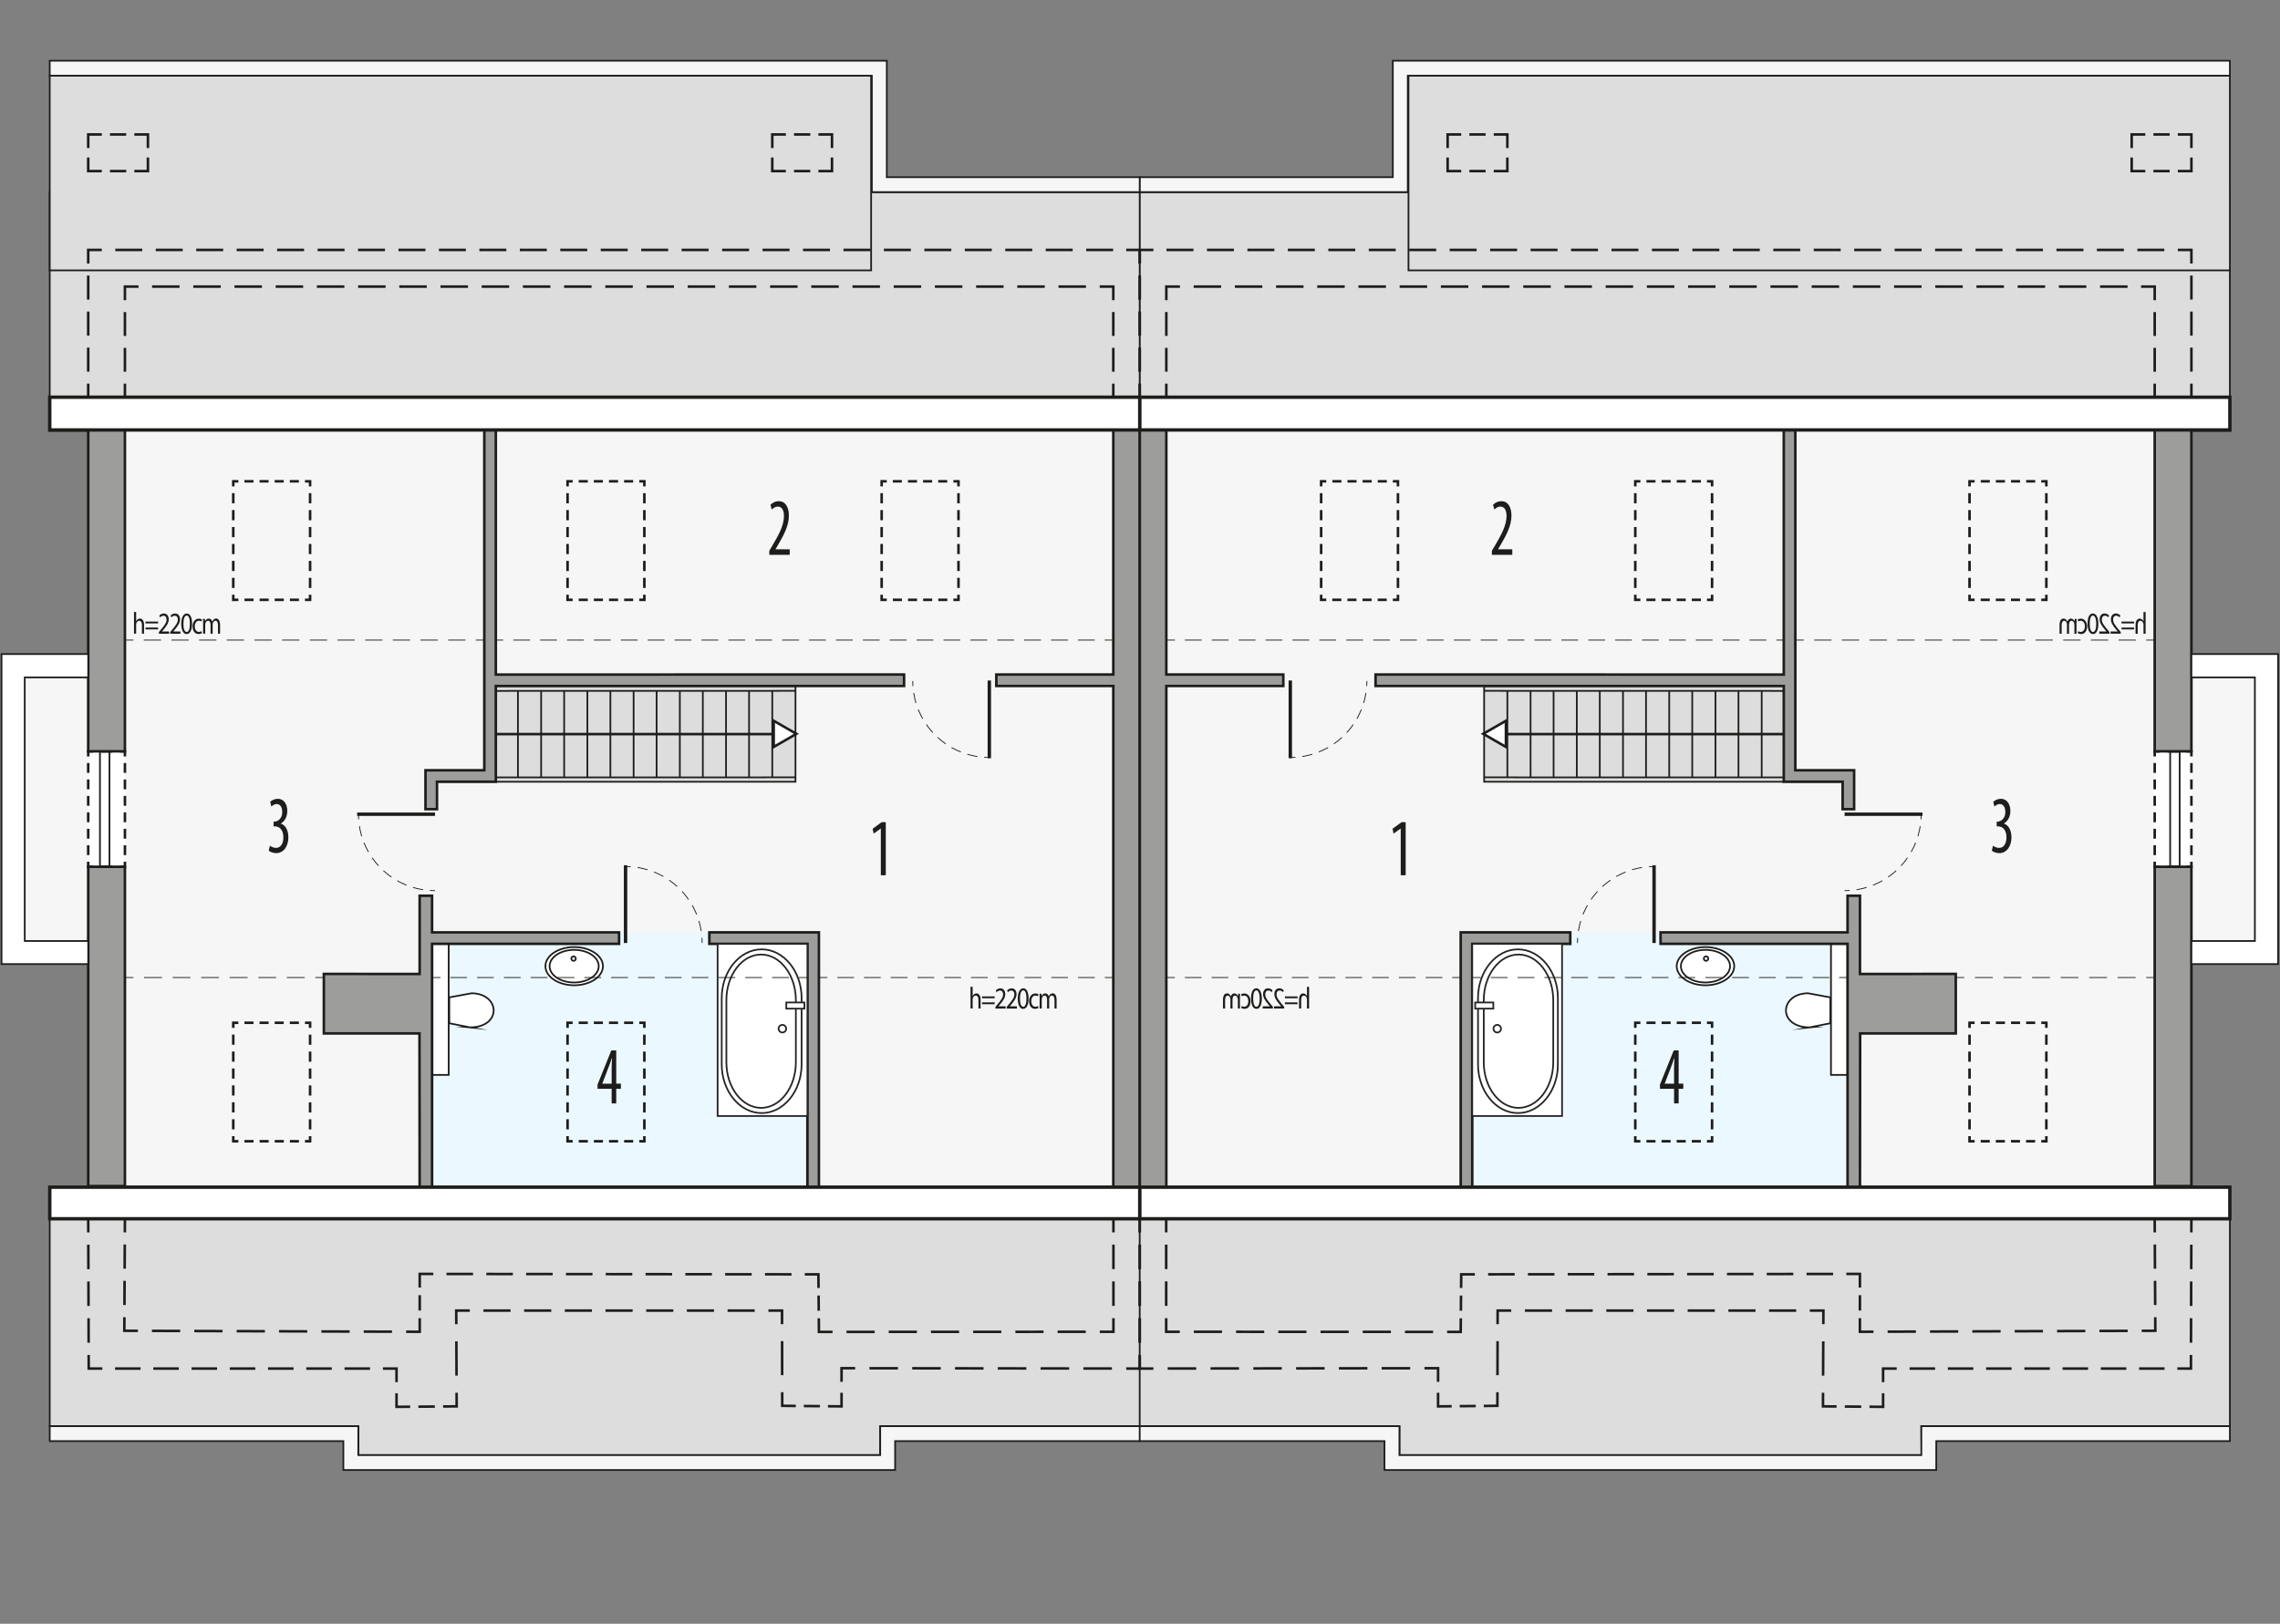 <?xml version="1.0" encoding="UTF-8"?><svg id="b" xmlns="http://www.w3.org/2000/svg" viewBox="0 0 670.71 477.74"><rect x="0" y="0" width="670.71" height="477.74" fill="#808080" stroke="none"/><polygon points="335.33 349.37 14.63 349.37 14.63 419.61 105.41 419.61 105.33 428.12 258.93 428.12 258.93 419.61 335.33 419.61 335.33 349.37" style="fill:#ddd; stroke:#1d1d1b; stroke-miterlimit:10; stroke-width:.5px;"/><rect x="14.63" y="56.52" width="320.67" height="70.23" style="fill:#ddd; stroke:#1d1d1b; stroke-miterlimit:10; stroke-width:.5px;"/><polygon points="7.28 199.3 25.95 199.3 25.95 126.47 335.3 126.47 335.3 349.61 25.95 349.61 25.95 276.86 7.28 276.86 7.28 199.3" style="fill:#f6f6f6; stroke-width:0px;"/><rect x="25.95" y="221.06" width="10.8" height="33.97" style="fill:#fff; stroke-width:0px;"/><polyline points="25.95 253.53 25.95 255.03 27.45 255.03" style="fill:none; stroke:#1d1d1b; stroke-miterlimit:10; stroke-width:.75px;"/><line x1="29.68" y1="255.03" x2="34.14" y2="255.03" style="fill:none; stroke:#1d1d1b; stroke-dasharray:0 0 3.34 2.23; stroke-miterlimit:10; stroke-width:.75px;"/><polyline points="35.25 255.03 36.75 255.03 36.75 253.53" style="fill:none; stroke:#1d1d1b; stroke-miterlimit:10; stroke-width:.75px;"/><line x1="36.75" y1="251.59" x2="36.75" y2="223.53" style="fill:none; stroke:#1d1d1b; stroke-dasharray:0 0 2.9 1.94; stroke-miterlimit:10; stroke-width:.75px;"/><polyline points="36.75 222.56 36.75 221.06 35.25 221.06" style="fill:none; stroke:#1d1d1b; stroke-miterlimit:10; stroke-width:.75px;"/><line x1="33.03" y1="221.06" x2="28.57" y2="221.06" style="fill:none; stroke:#1d1d1b; stroke-dasharray:0 0 3.34 2.23; stroke-miterlimit:10; stroke-width:.75px;"/><polyline points="27.45 221.06 25.95 221.06 25.95 222.56" style="fill:none; stroke:#1d1d1b; stroke-miterlimit:10; stroke-width:.75px;"/><line x1="25.95" y1="224.49" x2="25.95" y2="252.56" style="fill:none; stroke:#1d1d1b; stroke-dasharray:0 0 2.9 1.94; stroke-miterlimit:10; stroke-width:.75px;"/><rect x="124.91" y="274.32" width="114.44" height="74.65" style="fill:#ebf8ff; stroke-width:0px;"/><ellipse cx="168.91" cy="284.27" rx="8.46" ry="5.62" style="fill:#fff; stroke:#1d1d1b; stroke-miterlimit:22.93; stroke-width:.5px;"/><path d="M168.9,289.07c3.99,0,7.23-2.15,7.23-4.8s-3.24-4.8-7.23-4.8-7.23,2.15-7.23,4.8,3.24,4.8,7.23,4.8Z" style="fill:#fff; fill-rule:evenodd; stroke:#1d1d1b; stroke-miterlimit:22.93; stroke-width:.5px;"/><path d="M168.73,282.7c.37,0,.66-.29.66-.66,0-.36-.3-.66-.66-.66s-.66.29-.66.66c0,.37.3.66.66.66Z" style="fill:none; fill-rule:evenodd; stroke:#1d1d1b; stroke-miterlimit:22.93; stroke-width:.5px;"/><path d="M138.35,302.29l-6.19-1.23v-7.61s6.58-1.21,6.58-1.21c8.38.1,9.03,9.9-.4,10.05Z" style="fill:#fff; fill-rule:evenodd; stroke:#1d1d1b; stroke-miterlimit:22.93; stroke-width:.5px;"/><rect x="127.1" y="277.7" width="4.89" height="38.56" style="fill:#fff; stroke:#1d1d1b; stroke-miterlimit:22.93; stroke-width:.5px;"/><rect x="14.63" y="22.26" width="241.63" height="57.29" style="fill:#ddd; stroke:#1d1d1b; stroke-miterlimit:10; stroke-width:.5px;"/><rect x="145.86" y="201.83" width="88.15" height="28.18" style="fill:#ddd; stroke:#1d1d1b; stroke-miterlimit:10; stroke-width:.5px;"/><rect x="29.4" y="221.06" width="2.8" height="33.97" style="fill:none; stroke:#1d1d1b; stroke-miterlimit:10; stroke-width:.5px;"/><line x1="227.18" y1="203.26" x2="227.18" y2="228.72" style="fill:none; stroke:#1d1d1b; stroke-miterlimit:10; stroke-width:.5px;"/><line x1="220.35" y1="203.26" x2="220.35" y2="228.72" style="fill:none; stroke:#1d1d1b; stroke-miterlimit:10; stroke-width:.5px;"/><line x1="213.58" y1="203.26" x2="213.58" y2="228.72" style="fill:none; stroke:#1d1d1b; stroke-miterlimit:10; stroke-width:.5px;"/><line x1="206.75" y1="203.26" x2="206.75" y2="228.72" style="fill:none; stroke:#1d1d1b; stroke-miterlimit:10; stroke-width:.5px;"/><line x1="199.99" y1="203.26" x2="199.99" y2="228.72" style="fill:none; stroke:#1d1d1b; stroke-miterlimit:10; stroke-width:.5px;"/><line x1="193.16" y1="203.26" x2="193.16" y2="228.72" style="fill:none; stroke:#1d1d1b; stroke-miterlimit:10; stroke-width:.5px;"/><line x1="186.39" y1="203.26" x2="186.39" y2="228.72" style="fill:none; stroke:#1d1d1b; stroke-miterlimit:10; stroke-width:.5px;"/><line x1="179.56" y1="203.26" x2="179.56" y2="228.72" style="fill:none; stroke:#1d1d1b; stroke-miterlimit:10; stroke-width:.5px;"/><line x1="172.79" y1="203.26" x2="172.79" y2="228.72" style="fill:none; stroke:#1d1d1b; stroke-miterlimit:10; stroke-width:.5px;"/><line x1="165.96" y1="203.26" x2="165.96" y2="228.72" style="fill:none; stroke:#1d1d1b; stroke-miterlimit:10; stroke-width:.5px;"/><line x1="159.19" y1="203.26" x2="159.19" y2="228.72" style="fill:none; stroke:#1d1d1b; stroke-miterlimit:10; stroke-width:.5px;"/><line x1="152.36" y1="203.26" x2="152.36" y2="228.72" style="fill:none; stroke:#1d1d1b; stroke-miterlimit:10; stroke-width:.5px;"/><line x1="145.53" y1="203.26" x2="145.53" y2="228.72" style="fill:none; stroke:#1d1d1b; stroke-miterlimit:10; stroke-width:.5px;"/><line x1="234.01" y1="215.99" x2="145.86" y2="215.99" style="fill:none; stroke:#1d1d1b; stroke-miterlimit:10; stroke-width:.75px;"/><line x1="234.01" y1="203.26" x2="145.86" y2="203.28" style="fill:none; stroke:#1d1d1b; stroke-miterlimit:10; stroke-width:.5px;"/><line x1="234.01" y1="228.71" x2="145.86" y2="228.73" style="fill:none; stroke:#1d1d1b; stroke-miterlimit:10; stroke-width:.5px;"/><polyline points="29.95 358.59 25.95 358.59 25.97 362.59" style="fill:none; stroke:#1d1d1b; stroke-miterlimit:10; stroke-width:.75px;"/><line x1="25.98" y1="366.2" x2="26.08" y2="396.86" style="fill:none; stroke:#1d1d1b; stroke-dasharray:0 0 7.21 3.61; stroke-miterlimit:10; stroke-width:.75px;"/><polyline points="26.08 398.66 26.1 402.66 30.1 402.66" style="fill:none; stroke:#1d1d1b; stroke-miterlimit:10; stroke-width:.75px;"/><line x1="33.85" y1="402.66" x2="110.77" y2="402.66" style="fill:none; stroke:#1d1d1b; stroke-dasharray:0 0 7.5 3.75; stroke-miterlimit:10; stroke-width:.75px;"/><polyline points="112.65 402.66 116.65 402.66 116.65 406.66" style="fill:none; stroke:#1d1d1b; stroke-miterlimit:10; stroke-width:.75px;"/><polyline points="116.65 409.92 116.65 413.92 120.65 413.89" style="fill:none; stroke:#1d1d1b; stroke-miterlimit:10; stroke-width:.75px;"/><line x1="123.07" y1="413.87" x2="129.12" y2="413.82" style="fill:none; stroke:#1d1d1b; stroke-dasharray:0 0 4.84 2.42; stroke-miterlimit:10; stroke-width:.75px;"/><polyline points="130.34 413.81 134.34 413.78 134.32 409.78" style="fill:none; stroke:#1d1d1b; stroke-miterlimit:10; stroke-width:.75px;"/><line x1="134.3" y1="404.74" x2="134.24" y2="392.12" style="fill:none; stroke:#1d1d1b; stroke-dasharray:0 0 10.09 5.05; stroke-miterlimit:10; stroke-width:.75px;"/><polyline points="134.23 389.6 134.21 385.6 138.21 385.6" style="fill:none; stroke:#1d1d1b; stroke-miterlimit:10; stroke-width:.75px;"/><line x1="142.21" y1="385.6" x2="224.05" y2="385.6" style="fill:none; stroke:#1d1d1b; stroke-dasharray:0 0 7.98 3.99; stroke-miterlimit:10; stroke-width:.75px;"/><polyline points="226.05 385.6 230.05 385.6 230.05 389.6" style="fill:none; stroke:#1d1d1b; stroke-miterlimit:10; stroke-width:.75px;"/><line x1="230.07" y1="394.6" x2="230.09" y2="407.11" style="fill:none; stroke:#1d1d1b; stroke-dasharray:0 0 10.01 5; stroke-miterlimit:10; stroke-width:.75px;"/><polyline points="230.1 409.62 230.11 413.62 234.11 413.66" style="fill:none; stroke:#1d1d1b; stroke-miterlimit:10; stroke-width:.75px;"/><line x1="236.47" y1="413.68" x2="242.38" y2="413.73" style="fill:none; stroke:#1d1d1b; stroke-dasharray:0 0 4.73 2.36; stroke-miterlimit:10; stroke-width:.75px;"/><polyline points="243.56 413.75 247.56 413.78 247.56 409.78" style="fill:none; stroke:#1d1d1b; stroke-miterlimit:10; stroke-width:.75px;"/><polyline points="247.56 406.55 247.56 402.55 251.56 402.56" style="fill:none; stroke:#1d1d1b; stroke-miterlimit:10; stroke-width:.75px;"/><line x1="255.76" y1="402.56" x2="329.2" y2="402.65" style="fill:none; stroke:#1d1d1b; stroke-dasharray:0 0 8.39 4.2; stroke-miterlimit:10; stroke-width:.75px;"/><polyline points="331.3 402.66 335.3 402.66 335.3 398.66" style="fill:none; stroke:#1d1d1b; stroke-miterlimit:10; stroke-width:.75px;"/><line x1="335.3" y1="395.05" x2="335.3" y2="364.39" style="fill:none; stroke:#1d1d1b; stroke-dasharray:0 0 7.21 3.61; stroke-miterlimit:10; stroke-width:.75px;"/><polyline points="335.3 362.59 335.3 358.59 327.54 358.59 327.54 362.59" style="fill:none; stroke:#1d1d1b; stroke-miterlimit:10; stroke-width:.75px;"/><line x1="327.54" y1="366.19" x2="327.54" y2="386.03" style="fill:none; stroke:#1d1d1b; stroke-dasharray:0 0 7.21 3.61; stroke-miterlimit:10; stroke-width:.75px;"/><polyline points="327.54 387.84 327.54 391.84 323.54 391.84" style="fill:none; stroke:#1d1d1b; stroke-miterlimit:10; stroke-width:.75px;"/><line x1="319.4" y1="391.84" x2="246.98" y2="391.87" style="fill:none; stroke:#1d1d1b; stroke-dasharray:0 0 8.28 4.14; stroke-miterlimit:10; stroke-width:.75px;"/><polyline points="244.91 391.87 240.91 391.87 240.87 387.87" style="fill:none; stroke:#1d1d1b; stroke-miterlimit:10; stroke-width:.75px;"/><line x1="240.85" y1="385.64" x2="240.8" y2="380.05" style="fill:none; stroke:#1d1d1b; stroke-dasharray:0 0 4.47 2.23; stroke-miterlimit:10; stroke-width:.75px;"/><polyline points="240.79 378.94 240.75 374.94 236.75 374.93" style="fill:none; stroke:#1d1d1b; stroke-miterlimit:10; stroke-width:.75px;"/><line x1="232.84" y1="374.93" x2="129.42" y2="374.82" style="fill:none; stroke:#1d1d1b; stroke-dasharray:0 0 7.81 3.9; stroke-miterlimit:10; stroke-width:.75px;"/><polyline points="127.47 374.82 123.47 374.81 123.47 378.81" style="fill:none; stroke:#1d1d1b; stroke-miterlimit:10; stroke-width:.75px;"/><line x1="123.47" y1="381.07" x2="123.47" y2="386.71" style="fill:none; stroke:#1d1d1b; stroke-dasharray:0 0 4.51 2.26; stroke-miterlimit:10; stroke-width:.75px;"/><polyline points="123.47 387.84 123.47 391.84 119.47 391.82" style="fill:none; stroke:#1d1d1b; stroke-miterlimit:10; stroke-width:.75px;"/><line x1="115.31" y1="391.81" x2="42.65" y2="391.56" style="fill:none; stroke:#1d1d1b; stroke-dasharray:0 0 8.31 4.15; stroke-miterlimit:10; stroke-width:.75px;"/><polyline points="40.57 391.55 36.57 391.54 36.59 387.54" style="fill:none; stroke:#1d1d1b; stroke-miterlimit:10; stroke-width:.75px;"/><line x1="36.61" y1="383.97" x2="36.72" y2="364.37" style="fill:none; stroke:#1d1d1b; stroke-dasharray:0 0 7.13 3.56; stroke-miterlimit:10; stroke-width:.75px;"/><polyline points="36.73 362.59 36.75 358.59 32.75 358.59" style="fill:none; stroke:#1d1d1b; stroke-miterlimit:10; stroke-width:.75px;"/><polyline points="335.3 112.87 335.3 116.87 327.5 116.87 327.5 112.87" style="fill:none; stroke:#1d1d1b; stroke-miterlimit:10; stroke-width:.75px;"/><line x1="327.5" y1="109.36" x2="327.5" y2="90.07" style="fill:none; stroke:#1d1d1b; stroke-dasharray:0 0 7.02 3.51; stroke-miterlimit:10; stroke-width:.75px;"/><polyline points="327.5 88.32 327.5 84.32 323.5 84.32" style="fill:none; stroke:#1d1d1b; stroke-miterlimit:10; stroke-width:.75px;"/><line x1="319.46" y1="84.32" x2="42.77" y2="84.32" style="fill:none; stroke:#1d1d1b; stroke-dasharray:0 0 8.08 4.04; stroke-miterlimit:10; stroke-width:.75px;"/><polyline points="40.75 84.32 36.75 84.32 36.75 88.32" style="fill:none; stroke:#1d1d1b; stroke-miterlimit:10; stroke-width:.75px;"/><line x1="36.75" y1="91.82" x2="36.75" y2="111.12" style="fill:none; stroke:#1d1d1b; stroke-dasharray:0 0 7.02 3.51; stroke-miterlimit:10; stroke-width:.75px;"/><polyline points="36.75 112.87 36.75 116.87 32.75 116.87" style="fill:none; stroke:#1d1d1b; stroke-miterlimit:10; stroke-width:.75px;"/><polyline points="29.95 116.87 25.95 116.87 25.95 112.87" style="fill:none; stroke:#1d1d1b; stroke-miterlimit:10; stroke-width:.75px;"/><line x1="25.95" y1="109.34" x2="25.95" y2="79.3" style="fill:none; stroke:#1d1d1b; stroke-dasharray:0 0 7.07 3.53; stroke-miterlimit:10; stroke-width:.75px;"/><polyline points="25.95 77.53 25.95 73.53 29.95 73.53" style="fill:none; stroke:#1d1d1b; stroke-miterlimit:10; stroke-width:.75px;"/><line x1="33.92" y1="73.53" x2="329.32" y2="73.53" style="fill:none; stroke:#1d1d1b; stroke-dasharray:0 0 7.93 3.97; stroke-miterlimit:10; stroke-width:.75px;"/><polyline points="331.3 73.53 335.3 73.53 335.3 77.53" style="fill:none; stroke:#1d1d1b; stroke-miterlimit:10; stroke-width:.75px;"/><line x1="335.3" y1="81.07" x2="335.3" y2="111.1" style="fill:none; stroke:#1d1d1b; stroke-dasharray:0 0 7.07 3.53; stroke-miterlimit:10; stroke-width:.75px;"/><polyline points="227.18 46.34 227.18 50.34 231.18 50.34" style="fill:none; stroke:#1d1d1b; stroke-miterlimit:10; stroke-width:.75px;"/><line x1="233.57" y1="50.34" x2="239.55" y2="50.34" style="fill:none; stroke:#1d1d1b; stroke-dasharray:0 0 4.78 2.39; stroke-miterlimit:10; stroke-width:.75px;"/><polyline points="240.75 50.34 244.75 50.34 244.75 46.34" style="fill:none; stroke:#1d1d1b; stroke-miterlimit:10; stroke-width:.75px;"/><polyline points="244.75 43.56 244.75 39.56 240.75 39.56" style="fill:none; stroke:#1d1d1b; stroke-miterlimit:10; stroke-width:.75px;"/><line x1="238.36" y1="39.56" x2="232.38" y2="39.56" style="fill:none; stroke:#1d1d1b; stroke-dasharray:0 0 4.78 2.39; stroke-miterlimit:10; stroke-width:.75px;"/><polyline points="231.18 39.56 227.18 39.56 227.18 43.56" style="fill:none; stroke:#1d1d1b; stroke-miterlimit:10; stroke-width:.75px;"/><polyline points="25.95 46.34 25.95 50.34 29.95 50.34" style="fill:none; stroke:#1d1d1b; stroke-miterlimit:10; stroke-width:.75px;"/><line x1="32.35" y1="50.34" x2="38.33" y2="50.34" style="fill:none; stroke:#1d1d1b; stroke-dasharray:0 0 4.78 2.39; stroke-miterlimit:10; stroke-width:.75px;"/><polyline points="39.52 50.34 43.52 50.34 43.52 46.34" style="fill:none; stroke:#1d1d1b; stroke-miterlimit:10; stroke-width:.75px;"/><polyline points="43.52 43.56 43.52 39.56 39.52 39.56" style="fill:none; stroke:#1d1d1b; stroke-miterlimit:10; stroke-width:.75px;"/><line x1="37.13" y1="39.56" x2="31.15" y2="39.56" style="fill:none; stroke:#1d1d1b; stroke-dasharray:0 0 4.78 2.39; stroke-miterlimit:10; stroke-width:.75px;"/><polyline points="29.95 39.56 25.95 39.56 25.95 43.56" style="fill:none; stroke:#1d1d1b; stroke-miterlimit:10; stroke-width:.75px;"/><rect x="25.95" y="255.03" width="10.8" height="93.94" style="fill:#9d9d9c; stroke:#1d1d1b; stroke-miterlimit:10; stroke-width:.75px;"/><rect x="25.95" y="126.47" width="10.8" height="94.58" style="fill:#9d9d9c; stroke:#1d1d1b; stroke-miterlimit:10; stroke-width:.75px;"/><polygon points="240.9 274.32 208.67 274.32 208.67 277.7 237.52 277.7 237.52 349.37 240.9 349.37 240.9 274.32" style="fill:#9d9d9c; stroke:#1d1d1b; stroke-miterlimit:10; stroke-width:.75px;"/><polyline points="166.96 302.42 166.96 300.92 168.46 300.92" style="fill:none; stroke:#1d1d1b; stroke-miterlimit:10; stroke-width:.75px;"/><line x1="170.24" y1="300.92" x2="187.16" y2="300.92" style="fill:none; stroke:#1d1d1b; stroke-dasharray:0 0 2.67 1.78; stroke-miterlimit:10; stroke-width:.75px;"/><polyline points="188.05 300.92 189.55 300.92 189.55 302.42" style="fill:none; stroke:#1d1d1b; stroke-miterlimit:10; stroke-width:.75px;"/><line x1="189.55" y1="304.41" x2="189.55" y2="333.29" style="fill:none; stroke:#1d1d1b; stroke-dasharray:0 0 2.99 1.99; stroke-miterlimit:10; stroke-width:.75px;"/><polyline points="189.55 334.28 189.55 335.78 188.05 335.78" style="fill:none; stroke:#1d1d1b; stroke-miterlimit:10; stroke-width:.75px;"/><line x1="186.27" y1="335.78" x2="169.35" y2="335.78" style="fill:none; stroke:#1d1d1b; stroke-dasharray:0 0 2.67 1.78; stroke-miterlimit:10; stroke-width:.75px;"/><polyline points="168.46 335.78 166.96 335.78 166.96 334.28" style="fill:none; stroke:#1d1d1b; stroke-miterlimit:10; stroke-width:.75px;"/><line x1="166.96" y1="332.29" x2="166.96" y2="303.42" style="fill:none; stroke:#1d1d1b; stroke-dasharray:0 0 2.99 1.99; stroke-miterlimit:10; stroke-width:.75px;"/><polyline points="68.62 302.42 68.62 300.92 70.12 300.92" style="fill:none; stroke:#1d1d1b; stroke-miterlimit:10; stroke-width:.75px;"/><line x1="71.9" y1="300.92" x2="88.83" y2="300.92" style="fill:none; stroke:#1d1d1b; stroke-dasharray:0 0 2.67 1.78; stroke-miterlimit:10; stroke-width:.75px;"/><polyline points="89.72 300.92 91.22 300.92 91.22 302.42" style="fill:none; stroke:#1d1d1b; stroke-miterlimit:10; stroke-width:.75px;"/><line x1="91.22" y1="304.41" x2="91.22" y2="333.29" style="fill:none; stroke:#1d1d1b; stroke-dasharray:0 0 2.99 1.99; stroke-miterlimit:10; stroke-width:.75px;"/><polyline points="91.22 334.28 91.22 335.78 89.72 335.78" style="fill:none; stroke:#1d1d1b; stroke-miterlimit:10; stroke-width:.75px;"/><line x1="87.94" y1="335.78" x2="71.01" y2="335.78" style="fill:none; stroke:#1d1d1b; stroke-dasharray:0 0 2.67 1.78; stroke-miterlimit:10; stroke-width:.75px;"/><polyline points="70.12 335.78 68.62 335.78 68.62 334.28" style="fill:none; stroke:#1d1d1b; stroke-miterlimit:10; stroke-width:.75px;"/><line x1="68.62" y1="332.29" x2="68.62" y2="303.42" style="fill:none; stroke:#1d1d1b; stroke-dasharray:0 0 2.99 1.99; stroke-miterlimit:10; stroke-width:.75px;"/><polyline points="259.36 143.11 259.36 141.61 260.86 141.61" style="fill:none; stroke:#1d1d1b; stroke-miterlimit:10; stroke-width:.75px;"/><line x1="262.64" y1="141.61" x2="279.57" y2="141.61" style="fill:none; stroke:#1d1d1b; stroke-dasharray:0 0 2.67 1.78; stroke-miterlimit:10; stroke-width:.75px;"/><polyline points="280.46 141.61 281.96 141.61 281.96 143.11" style="fill:none; stroke:#1d1d1b; stroke-miterlimit:10; stroke-width:.75px;"/><line x1="281.96" y1="145.1" x2="281.96" y2="173.98" style="fill:none; stroke:#1d1d1b; stroke-dasharray:0 0 2.99 1.99; stroke-miterlimit:10; stroke-width:.75px;"/><polyline points="281.96 174.98 281.96 176.48 280.46 176.48" style="fill:none; stroke:#1d1d1b; stroke-miterlimit:10; stroke-width:.75px;"/><line x1="278.68" y1="176.48" x2="261.75" y2="176.48" style="fill:none; stroke:#1d1d1b; stroke-dasharray:0 0 2.67 1.78; stroke-miterlimit:10; stroke-width:.75px;"/><polyline points="260.86 176.48 259.36 176.48 259.36 174.98" style="fill:none; stroke:#1d1d1b; stroke-miterlimit:10; stroke-width:.75px;"/><line x1="259.36" y1="172.99" x2="259.36" y2="144.11" style="fill:none; stroke:#1d1d1b; stroke-dasharray:0 0 2.99 1.99; stroke-miterlimit:10; stroke-width:.75px;"/><polyline points="166.96 143.11 166.96 141.61 168.46 141.61" style="fill:none; stroke:#1d1d1b; stroke-miterlimit:10; stroke-width:.75px;"/><line x1="170.24" y1="141.61" x2="187.16" y2="141.61" style="fill:none; stroke:#1d1d1b; stroke-dasharray:0 0 2.67 1.78; stroke-miterlimit:10; stroke-width:.75px;"/><polyline points="188.05 141.61 189.55 141.61 189.55 143.11" style="fill:none; stroke:#1d1d1b; stroke-miterlimit:10; stroke-width:.75px;"/><line x1="189.55" y1="145.1" x2="189.55" y2="173.98" style="fill:none; stroke:#1d1d1b; stroke-dasharray:0 0 2.99 1.99; stroke-miterlimit:10; stroke-width:.75px;"/><polyline points="189.55 174.98 189.55 176.48 188.05 176.48" style="fill:none; stroke:#1d1d1b; stroke-miterlimit:10; stroke-width:.75px;"/><line x1="186.27" y1="176.48" x2="169.35" y2="176.48" style="fill:none; stroke:#1d1d1b; stroke-dasharray:0 0 2.67 1.78; stroke-miterlimit:10; stroke-width:.75px;"/><polyline points="168.46 176.48 166.96 176.48 166.96 174.98" style="fill:none; stroke:#1d1d1b; stroke-miterlimit:10; stroke-width:.75px;"/><line x1="166.96" y1="172.99" x2="166.96" y2="144.11" style="fill:none; stroke:#1d1d1b; stroke-dasharray:0 0 2.99 1.99; stroke-miterlimit:10; stroke-width:.75px;"/><polyline points="68.62 143.11 68.62 141.61 70.12 141.61" style="fill:none; stroke:#1d1d1b; stroke-miterlimit:10; stroke-width:.75px;"/><line x1="71.9" y1="141.61" x2="88.83" y2="141.61" style="fill:none; stroke:#1d1d1b; stroke-dasharray:0 0 2.67 1.78; stroke-miterlimit:10; stroke-width:.75px;"/><polyline points="89.72 141.61 91.22 141.61 91.22 143.11" style="fill:none; stroke:#1d1d1b; stroke-miterlimit:10; stroke-width:.75px;"/><line x1="91.22" y1="145.1" x2="91.22" y2="173.98" style="fill:none; stroke:#1d1d1b; stroke-dasharray:0 0 2.99 1.99; stroke-miterlimit:10; stroke-width:.75px;"/><polyline points="91.22 174.98 91.22 176.48 89.72 176.48" style="fill:none; stroke:#1d1d1b; stroke-miterlimit:10; stroke-width:.75px;"/><line x1="87.94" y1="176.48" x2="71.01" y2="176.48" style="fill:none; stroke:#1d1d1b; stroke-dasharray:0 0 2.67 1.78; stroke-miterlimit:10; stroke-width:.75px;"/><polyline points="70.12 176.48 68.62 176.48 68.62 174.98" style="fill:none; stroke:#1d1d1b; stroke-miterlimit:10; stroke-width:.75px;"/><line x1="68.62" y1="172.99" x2="68.62" y2="144.11" style="fill:none; stroke:#1d1d1b; stroke-dasharray:0 0 2.99 1.99; stroke-miterlimit:10; stroke-width:.75px;"/><line x1="291.03" y1="200.22" x2="291.03" y2="223.09" style="fill:none; stroke:#1d1d1b; stroke-miterlimit:22.93;"/><path d="M268.5,200.38c0,.5.02,1,.05,1.5" style="fill:none; stroke:#1d1d1b; stroke-miterlimit:22.93; stroke-width:.25px;"/><path d="M268.78,203.89c1.56,9.94,9.65,17.72,19.75,18.84" style="fill:none; stroke:#1d1d1b; stroke-dasharray:0 0 3.03 2.02; stroke-miterlimit:22.93; stroke-width:.25px;"/><path d="M289.53,222.82c.5.03,1,.05,1.5.05" style="fill:none; stroke:#1d1d1b; stroke-miterlimit:22.93; stroke-width:.25px;"/><line x1="184.02" y1="277.45" x2="184.02" y2="254.57" style="fill:none; stroke:#1d1d1b; stroke-miterlimit:22.93;"/><path d="M206.55,277.44c0-.5-.02-1-.05-1.5" style="fill:none; stroke:#1d1d1b; stroke-miterlimit:22.93; stroke-width:.25px;"/><path d="M206.28,273.93c-1.56-9.94-9.65-17.72-19.75-18.84" style="fill:none; stroke:#1d1d1b; stroke-dasharray:0 0 3.03 2.02; stroke-miterlimit:22.93; stroke-width:.25px;"/><path d="M185.52,255c-.5-.03-1-.05-1.5-.05" style="fill:none; stroke:#1d1d1b; stroke-miterlimit:22.93; stroke-width:.25px;"/><line x1="127.97" y1="239.56" x2="105.06" y2="239.56" style="fill:none; stroke:#1d1d1b; stroke-miterlimit:22.93;"/><path d="M127.97,262.05c-.5,0-1-.02-1.5-.05" style="fill:none; stroke:#1d1d1b; stroke-miterlimit:22.93; stroke-width:.25px;"/><path d="M124.46,261.78c-9.96-1.56-17.75-9.63-18.87-19.71" style="fill:none; stroke:#1d1d1b; stroke-dasharray:0 0 3.03 2.02; stroke-miterlimit:22.93; stroke-width:.25px;"/><path d="M105.5,241.06c-.03-.5-.05-1-.05-1.5" style="fill:none; stroke:#1d1d1b; stroke-miterlimit:22.93; stroke-width:.25px;"/><polygon points="234.27 215.91 230.94 217.84 227.6 219.76 227.6 215.91 227.6 212.07 230.94 213.99 234.27 215.91" style="fill:#fff; stroke:#1d1d1b; stroke-linecap:square; stroke-miterlimit:10; stroke-width:.75px;"/><path d="M39.42,180.06h.63v2.72h.01c.1-.23.26-.42.45-.56.19-.14.41-.23.65-.23.47,0,1.22.36,1.22,1.86v2.59h-.63v-2.5c0-.7-.21-1.3-.81-1.3-.41,0-.74.36-.85.79-.04.11-.04.23-.04.38v2.63h-.63v-6.39Z" style="fill:#1d1d1b; stroke-width:0px;"/><path d="M42.8,183.42v-.54h3.72v.54h-3.72ZM42.8,185.18v-.54h3.72v.54h-3.72Z" style="fill:#1d1d1b; stroke-width:0px;"/><path d="M46.75,186.45v-.49l.5-.6c1.2-1.42,1.74-2.18,1.75-3.06,0-.59-.23-1.14-.93-1.14-.43,0-.78.27-1,.5l-.2-.56c.32-.34.79-.59,1.33-.59,1.01,0,1.44.86,1.44,1.7,0,1.08-.63,1.95-1.62,3.14l-.38.43v.02h2.11v.66h-3Z" style="fill:#1d1d1b; stroke-width:0px;"/><path d="M50.07,186.45v-.49l.5-.6c1.2-1.42,1.74-2.18,1.75-3.06,0-.59-.23-1.14-.93-1.14-.43,0-.78.27-1,.5l-.2-.56c.32-.34.79-.59,1.33-.59,1.01,0,1.44.86,1.44,1.7,0,1.08-.63,1.95-1.62,3.14l-.38.43v.02h2.11v.66h-3Z" style="fill:#1d1d1b; stroke-width:0px;"/><path d="M56.5,183.46c0,1.99-.59,3.09-1.63,3.09-.92,0-1.54-1.07-1.55-3.01,0-1.96.68-3.04,1.63-3.04s1.55,1.1,1.55,2.96ZM53.95,183.55c0,1.52.38,2.39.95,2.39.65,0,.96-.95.96-2.44s-.3-2.39-.95-2.39c-.56,0-.96.85-.96,2.44Z" style="fill:#1d1d1b; stroke-width:0px;"/><path d="M59.39,186.29c-.17.11-.53.25-1,.25-1.05,0-1.74-.89-1.74-2.22s.74-2.31,1.88-2.31c.38,0,.71.12.88.23l-.14.61c-.15-.11-.39-.21-.74-.21-.8,0-1.23.74-1.23,1.65,0,1.01.52,1.63,1.21,1.63.36,0,.6-.12.78-.22l.11.59Z" style="fill:#1d1d1b; stroke-width:0px;"/><path d="M59.75,183.27c0-.45,0-.82-.03-1.18h.56l.03.7h.02c.19-.41.52-.8,1.1-.8.48,0,.84.36.99.87h.01c.11-.24.25-.43.39-.57.21-.2.44-.31.77-.31.46,0,1.15.38,1.15,1.89v2.57h-.62v-2.47c0-.84-.25-1.34-.76-1.34-.36,0-.64.33-.75.72-.03.11-.05.25-.05.4v2.69h-.62v-2.61c0-.69-.25-1.2-.73-1.2-.4,0-.69.4-.79.79-.04.12-.05.25-.05.39v2.63h-.62v-3.18Z" style="fill:#1d1d1b; stroke-width:0px;"/><path d="M285.5,290.34h.63v2.72h.01c.1-.22.26-.42.45-.56.19-.13.41-.23.65-.23.47,0,1.22.36,1.22,1.86v2.59h-.63v-2.5c0-.7-.21-1.3-.81-1.3-.41,0-.74.36-.85.79-.04.11-.04.23-.04.38v2.63h-.63v-6.39Z" style="fill:#1d1d1b; stroke-width:0px;"/><path d="M288.88,293.7v-.54h3.72v.54h-3.72ZM288.88,295.46v-.54h3.72v.54h-3.72Z" style="fill:#1d1d1b; stroke-width:0px;"/><path d="M292.83,296.73v-.49l.5-.6c1.2-1.42,1.74-2.18,1.75-3.06,0-.59-.23-1.14-.93-1.14-.43,0-.78.27-1,.5l-.2-.56c.32-.34.79-.59,1.33-.59,1.01,0,1.44.86,1.44,1.7,0,1.08-.63,1.95-1.62,3.14l-.38.43v.02h2.11v.66h-3Z" style="fill:#1d1d1b; stroke-width:0px;"/><path d="M296.15,296.73v-.49l.5-.6c1.2-1.42,1.74-2.18,1.75-3.06,0-.59-.23-1.14-.93-1.14-.43,0-.78.27-1,.5l-.2-.56c.32-.34.79-.59,1.33-.59,1.01,0,1.44.86,1.44,1.7,0,1.08-.63,1.95-1.62,3.14l-.38.43v.02h2.11v.66h-3Z" style="fill:#1d1d1b; stroke-width:0px;"/><path d="M302.58,293.74c0,1.99-.59,3.09-1.63,3.09-.92,0-1.54-1.07-1.55-3.01,0-1.96.68-3.04,1.63-3.04s1.55,1.1,1.55,2.96ZM300.04,293.83c0,1.52.38,2.39.95,2.39.65,0,.96-.95.96-2.44s-.3-2.39-.95-2.39c-.56,0-.96.85-.96,2.44Z" style="fill:#1d1d1b; stroke-width:0px;"/><path d="M305.47,296.57c-.17.11-.53.25-1,.25-1.05,0-1.74-.89-1.74-2.22s.74-2.31,1.88-2.31c.38,0,.71.12.88.23l-.14.61c-.15-.11-.39-.21-.74-.21-.8,0-1.23.74-1.23,1.65,0,1.01.52,1.63,1.21,1.63.36,0,.6-.12.78-.22l.11.59Z" style="fill:#1d1d1b; stroke-width:0px;"/><path d="M305.83,293.55c0-.45,0-.82-.03-1.18h.56l.03.7h.02c.19-.41.52-.8,1.1-.8.48,0,.84.36.99.87h.01c.11-.24.25-.43.39-.57.21-.2.44-.31.77-.31.46,0,1.15.38,1.15,1.89v2.57h-.62v-2.47c0-.84-.25-1.34-.76-1.34-.36,0-.64.33-.75.72-.03.11-.05.25-.05.4v2.69h-.62v-2.61c0-.69-.25-1.2-.73-1.2-.4,0-.69.4-.79.79-.04.12-.05.25-.05.39v2.63h-.62v-3.18Z" style="fill:#1d1d1b; stroke-width:0px;"/><polygon points="25.95 192.44 25.95 199.3 7.28 199.3 7.28 276.86 25.95 276.86 25.95 283.65 .45 283.65 .45 192.44 25.95 192.44" style="fill:#fff; stroke:#1d1d1b; stroke-miterlimit:10; stroke-width:.5px;"/><polygon points="123.45 286.56 123.45 263.54 127.1 263.54 127.1 274.32 182.11 274.32 182.11 277.7 127.1 277.7 127.1 349.37 123.45 349.37 123.4 304.06 95.27 304.06 95.27 286.55 123.45 286.56" style="fill:#9d9d9c; stroke:#1d1d1b; stroke-miterlimit:10; stroke-width:.75px;"/><rect x="211.1" y="277.7" width="26.42" height="50.65" style="fill:#fff; stroke:#272425; stroke-miterlimit:22.93; stroke-width:.5px;"/><path d="M212.31,313.16v-19.51c0-7.88,5.29-14.33,11.75-14.33h0c6.46,0,11.75,6.45,11.75,14.33v19.51c0,7.88-5.29,14.33-11.75,14.33h0c-6.46,0-11.75-6.45-11.75-14.33Z" style="fill:#fff; fill-rule:evenodd; stroke:#272425; stroke-miterlimit:22.93; stroke-width:.5px;"/><path d="M213.68,312.54v-18.28c0-7.38,4.6-13.42,10.22-13.42h0c5.62,0,10.22,6.04,10.22,13.42v18.28c0,7.38-4.6,13.42-10.22,13.42h0c-5.62,0-10.22-6.04-10.22-13.42Z" style="fill:#fff; fill-rule:evenodd; stroke:#272425; stroke-miterlimit:22.93; stroke-width:.5px;"/><path d="M231.27,302.66c0-.62-.5-1.12-1.11-1.12s-1.12.5-1.12,1.12c0,.62.5,1.12,1.12,1.12s1.11-.5,1.11-1.12Z" style="fill:#fff; fill-rule:evenodd; stroke:#272425; stroke-miterlimit:22.93; stroke-width:.5px;"/><rect x="231.31" y="294.95" width="5.33" height="1.81" style="fill:#fff; stroke:#272425; stroke-miterlimit:22.93; stroke-width:.5px;"/><polygon points="335.3 126.52 327.5 126.47 327.5 198.45 293.09 198.45 293.09 201.83 327.5 201.83 327.5 349.61 335.3 349.61 335.3 126.52" style="fill:#9d9d9c; stroke:#1d1d1b; stroke-miterlimit:10; stroke-width:.75px;"/><line x1="327.5" y1="287.61" x2="325" y2="287.61" style="fill:none; stroke:#1d1d1b; stroke-miterlimit:10; stroke-width:.25px;"/><line x1="322.05" y1="287.61" x2="244.87" y2="287.61" style="fill:none; stroke:#1d1d1b; stroke-dasharray:0 0 4.92 2.95; stroke-miterlimit:10; stroke-width:.25px;"/><line x1="243.4" y1="287.61" x2="240.9" y2="287.61" style="fill:none; stroke:#1d1d1b; stroke-miterlimit:10; stroke-width:.25px;"/><line x1="237.52" y1="287.61" x2="235.02" y2="287.61" style="fill:none; stroke:#1d1d1b; stroke-miterlimit:10; stroke-width:.25px;"/><line x1="232.06" y1="287.61" x2="131.07" y2="287.61" style="fill:none; stroke:#1d1d1b; stroke-dasharray:0 0 4.93 2.96; stroke-miterlimit:10; stroke-width:.25px;"/><line x1="129.6" y1="287.61" x2="127.1" y2="287.61" style="fill:none; stroke:#1d1d1b; stroke-miterlimit:10; stroke-width:.25px;"/><line x1="95.27" y1="287.61" x2="92.77" y2="287.61" style="fill:none; stroke:#1d1d1b; stroke-miterlimit:10; stroke-width:.25px;"/><line x1="89.63" y1="287.61" x2="40.83" y2="287.61" style="fill:none; stroke:#1d1d1b; stroke-dasharray:0 0 5.25 3.15; stroke-miterlimit:10; stroke-width:.25px;"/><line x1="39.25" y1="287.61" x2="36.75" y2="287.61" style="fill:none; stroke:#1d1d1b; stroke-miterlimit:10; stroke-width:.25px;"/><line x1="327.5" y1="188.32" x2="325" y2="188.32" style="fill:none; stroke:#1d1d1b; stroke-miterlimit:10; stroke-width:.25px;"/><line x1="322.04" y1="188.32" x2="149.52" y2="188.32" style="fill:none; stroke:#1d1d1b; stroke-dasharray:0 0 4.94 2.97; stroke-miterlimit:10; stroke-width:.25px;"/><line x1="148.03" y1="188.32" x2="145.53" y2="188.32" style="fill:none; stroke:#1d1d1b; stroke-miterlimit:10; stroke-width:.25px;"/><line x1="142.47" y1="188.32" x2="139.97" y2="188.32" style="fill:none; stroke:#1d1d1b; stroke-miterlimit:10; stroke-width:.25px;"/><line x1="136.92" y1="188.32" x2="40.78" y2="188.32" style="fill:none; stroke:#1d1d1b; stroke-dasharray:0 0 5.09 3.05; stroke-miterlimit:10; stroke-width:.25px;"/><line x1="39.25" y1="188.32" x2="36.75" y2="188.32" style="fill:none; stroke:#1d1d1b; stroke-miterlimit:10; stroke-width:.25px;"/><polygon points="142.47 226.62 142.47 126.47 145.86 126.47 145.86 198.48 265.95 198.45 265.95 201.83 145.86 201.83 145.86 230.01 128.55 230.01 128.55 238.08 125.17 238.08 125.17 226.62 142.47 226.62" style="fill:#9d9d9c; stroke:#1d1d1b; stroke-miterlimit:10; stroke-width:.75px;"/><polygon points="335.28 52.13 260.87 52.13 260.87 17.87 14.63 17.87 14.63 22.26 256.47 22.26 256.47 56.52 335.3 56.52 335.28 52.13" style="fill:#f6f6f6; stroke:#1d1d1b; stroke-miterlimit:10; stroke-width:.5px;"/><polygon points="258.93 419.61 258.93 428.12 105.4 428.12 105.4 419.61 14.63 419.61 14.63 424 101.01 424 101.01 432.51 263.32 432.51 263.32 424 335.33 424 335.33 419.61 258.93 419.61" style="fill:#f6f6f6; stroke:#1d1d1b; stroke-miterlimit:10; stroke-width:.5px;"/><rect x="14.63" y="116.87" width="320.67" height="9.63" transform="translate(349.93 243.37) rotate(-180)" style="fill:#fff; stroke:#1d1d1b; stroke-miterlimit:22.93;"/><rect x="14.63" y="349.29" width="320.66" height="9.3" transform="translate(349.93 707.88) rotate(-180)" style="fill:#fff; stroke:#1d1d1b; stroke-miterlimit:22.93;"/><path d="M79.4,248.82c.38.29,1.06.65,1.81.65,1.29,0,2.15-1.18,2.15-3.12,0-2.04-1.02-3.22-2.52-3.22h-.35v-1.39h.29c.88-.02,2.25-.86,2.25-2.78,0-1.56-.67-2.4-1.65-2.4-.62,0-1.15.38-1.56.74l-.33-1.39c.46-.46,1.31-.89,2.25-.89,1.77,0,2.77,1.58,2.77,3.6,0,1.56-.65,2.93-1.87,3.65v.05c1.12.38,2.19,1.63,2.19,4.08s-1.31,4.61-3.58,4.61c-.81,0-1.69-.29-2.19-.72l.33-1.46Z" style="fill:#1d1d1b; stroke-width:0px;"/><path d="M226.31,163.25v-1.2l1.06-1.8c1.48-2.57,3.25-5.5,3.25-8.42,0-1.73-.62-2.78-1.79-2.78-.9,0-1.48.6-1.81.86l-.37-1.39c.44-.46,1.31-1.06,2.44-1.06,2.08,0,2.98,1.92,2.98,4.27,0,2.93-1.54,5.76-3.08,8.4l-.85,1.44v.05h4.17v1.63h-6.02Z" style="fill:#1d1d1b; stroke-width:0px;"/><path d="M179.93,324.65v-4.3h-4.15v-1.25l4.06-10.06h1.44v9.79h1.37v1.51h-1.37v4.3h-1.35ZM179.93,318.84v-4.42c0-1.08.06-2.04.12-3.07h-.08c-.42,1.25-.69,1.99-1.06,2.95l-1.73,4.49v.05h2.75Z" style="fill:#1d1d1b; stroke-width:0px;"/><path d="M259.12,243.78h-.04l-2.08,1.49-.29-1.44,2.63-1.92h1.23v15.6h-1.46v-13.73Z" style="fill:#1d1d1b; stroke-width:0px;"/><polygon points="335.27 349.37 655.97 349.37 655.97 419.61 565.2 419.61 565.27 428.12 411.67 428.12 411.67 419.61 335.27 419.61 335.27 349.37" style="fill:#ddd; stroke:#1d1d1b; stroke-miterlimit:10; stroke-width:.5px;"/><rect x="335.3" y="56.52" width="320.67" height="70.23" style="fill:#ddd; stroke:#1d1d1b; stroke-miterlimit:10; stroke-width:.5px;"/><polygon points="663.32 199.3 644.65 199.3 644.65 126.47 335.3 126.47 335.3 349.61 644.65 349.61 644.65 276.86 663.32 276.86 663.32 199.3" style="fill:#f6f6f6; stroke-width:0px;"/><rect x="633.85" y="221.06" width="10.8" height="33.97" style="fill:#fff; stroke-width:0px;"/><polyline points="644.65 253.53 644.65 255.03 643.15 255.03" style="fill:none; stroke:#1d1d1b; stroke-miterlimit:10; stroke-width:.75px;"/><line x1="640.92" y1="255.03" x2="636.46" y2="255.03" style="fill:none; stroke:#1d1d1b; stroke-dasharray:0 0 3.34 2.23; stroke-miterlimit:10; stroke-width:.75px;"/><polyline points="635.35 255.03 633.85 255.03 633.85 253.53" style="fill:none; stroke:#1d1d1b; stroke-miterlimit:10; stroke-width:.75px;"/><line x1="633.85" y1="251.59" x2="633.85" y2="223.53" style="fill:none; stroke:#1d1d1b; stroke-dasharray:0 0 2.9 1.94; stroke-miterlimit:10; stroke-width:.75px;"/><polyline points="633.85 222.56 633.85 221.06 635.35 221.06" style="fill:none; stroke:#1d1d1b; stroke-miterlimit:10; stroke-width:.75px;"/><line x1="637.58" y1="221.06" x2="642.03" y2="221.06" style="fill:none; stroke:#1d1d1b; stroke-dasharray:0 0 3.34 2.23; stroke-miterlimit:10; stroke-width:.75px;"/><polyline points="643.15 221.06 644.65 221.06 644.65 222.56" style="fill:none; stroke:#1d1d1b; stroke-miterlimit:10; stroke-width:.75px;"/><line x1="644.65" y1="224.49" x2="644.65" y2="252.56" style="fill:none; stroke:#1d1d1b; stroke-dasharray:0 0 2.9 1.94; stroke-miterlimit:10; stroke-width:.75px;"/><rect x="431.25" y="274.32" width="114.44" height="74.65" style="fill:#ebf8ff; stroke-width:0px;"/><path d="M501.7,289.89c-4.67,0-8.46-2.52-8.46-5.62,0-3.1,3.79-5.62,8.46-5.62s8.46,2.52,8.46,5.62c0,3.1-3.79,5.62-8.46,5.62Z" style="fill:#fff; fill-rule:evenodd; stroke:#1d1d1b; stroke-miterlimit:22.93; stroke-width:.5px;"/><path d="M501.7,289.07c-3.99,0-7.23-2.15-7.23-4.8,0-2.65,3.24-4.8,7.23-4.8s7.23,2.15,7.23,4.8-3.24,4.8-7.23,4.8Z" style="fill:#fff; fill-rule:evenodd; stroke:#1d1d1b; stroke-miterlimit:22.93; stroke-width:.5px;"/><path d="M501.87,282.7c-.37,0-.66-.29-.66-.66,0-.36.3-.66.66-.66s.66.29.66.66c0,.37-.3.66-.66.66Z" style="fill:none; fill-rule:evenodd; stroke:#1d1d1b; stroke-miterlimit:22.93; stroke-width:.5px;"/><path d="M532.25,302.29l6.19-1.23v-7.61l-6.58-1.21c-8.38.1-9.03,9.9.4,10.05Z" style="fill:#fff; fill-rule:evenodd; stroke:#1d1d1b; stroke-miterlimit:22.93; stroke-width:.5px;"/><rect x="538.62" y="277.7" width="4.89" height="38.56" style="fill:#fff; stroke:#1d1d1b; stroke-miterlimit:22.93; stroke-width:.5px;"/><rect x="414.34" y="22.26" width="241.63" height="57.29" style="fill:#ddd; stroke:#1d1d1b; stroke-miterlimit:10; stroke-width:.5px;"/><rect x="436.59" y="201.83" width="88.15" height="28.18" style="fill:#ddd; stroke:#1d1d1b; stroke-miterlimit:10; stroke-width:.5px;"/><rect x="638.4" y="221.06" width="2.8" height="33.97" style="fill:none; stroke:#1d1d1b; stroke-miterlimit:10; stroke-width:.5px;"/><line x1="443.42" y1="203.26" x2="443.42" y2="228.72" style="fill:none; stroke:#1d1d1b; stroke-miterlimit:10; stroke-width:.5px;"/><line x1="450.25" y1="203.26" x2="450.25" y2="228.72" style="fill:none; stroke:#1d1d1b; stroke-miterlimit:10; stroke-width:.5px;"/><line x1="457.02" y1="203.26" x2="457.02" y2="228.72" style="fill:none; stroke:#1d1d1b; stroke-miterlimit:10; stroke-width:.5px;"/><line x1="463.85" y1="203.26" x2="463.85" y2="228.72" style="fill:none; stroke:#1d1d1b; stroke-miterlimit:10; stroke-width:.5px;"/><line x1="470.61" y1="203.26" x2="470.61" y2="228.72" style="fill:none; stroke:#1d1d1b; stroke-miterlimit:10; stroke-width:.5px;"/><line x1="477.44" y1="203.26" x2="477.44" y2="228.72" style="fill:none; stroke:#1d1d1b; stroke-miterlimit:10; stroke-width:.5px;"/><line x1="484.21" y1="203.26" x2="484.21" y2="228.72" style="fill:none; stroke:#1d1d1b; stroke-miterlimit:10; stroke-width:.5px;"/><line x1="491.04" y1="203.26" x2="491.04" y2="228.72" style="fill:none; stroke:#1d1d1b; stroke-miterlimit:10; stroke-width:.5px;"/><line x1="497.81" y1="203.26" x2="497.81" y2="228.72" style="fill:none; stroke:#1d1d1b; stroke-miterlimit:10; stroke-width:.5px;"/><line x1="504.64" y1="203.26" x2="504.64" y2="228.72" style="fill:none; stroke:#1d1d1b; stroke-miterlimit:10; stroke-width:.5px;"/><line x1="511.41" y1="203.26" x2="511.41" y2="228.72" style="fill:none; stroke:#1d1d1b; stroke-miterlimit:10; stroke-width:.5px;"/><line x1="518.24" y1="203.26" x2="518.24" y2="228.72" style="fill:none; stroke:#1d1d1b; stroke-miterlimit:10; stroke-width:.5px;"/><line x1="525.07" y1="203.26" x2="525.07" y2="228.72" style="fill:none; stroke:#1d1d1b; stroke-miterlimit:10; stroke-width:.5px;"/><line x1="436.59" y1="215.99" x2="524.74" y2="215.99" style="fill:none; stroke:#1d1d1b; stroke-miterlimit:10; stroke-width:.75px;"/><line x1="436.59" y1="203.26" x2="524.74" y2="203.28" style="fill:none; stroke:#1d1d1b; stroke-miterlimit:10; stroke-width:.5px;"/><line x1="436.59" y1="228.71" x2="524.74" y2="228.73" style="fill:none; stroke:#1d1d1b; stroke-miterlimit:10; stroke-width:.5px;"/><polyline points="640.65 358.59 644.65 358.59 644.63 362.59" style="fill:none; stroke:#1d1d1b; stroke-miterlimit:10; stroke-width:.75px;"/><line x1="644.62" y1="366.2" x2="644.52" y2="396.86" style="fill:none; stroke:#1d1d1b; stroke-dasharray:0 0 7.21 3.61; stroke-miterlimit:10; stroke-width:.75px;"/><polyline points="644.52 398.66 644.51 402.66 640.51 402.66" style="fill:none; stroke:#1d1d1b; stroke-miterlimit:10; stroke-width:.75px;"/><line x1="636.75" y1="402.66" x2="559.83" y2="402.66" style="fill:none; stroke:#1d1d1b; stroke-dasharray:0 0 7.5 3.75; stroke-miterlimit:10; stroke-width:.75px;"/><polyline points="557.95 402.66 553.95 402.66 553.95 406.66" style="fill:none; stroke:#1d1d1b; stroke-miterlimit:10; stroke-width:.75px;"/><polyline points="553.95 409.92 553.95 413.92 549.95 413.89" style="fill:none; stroke:#1d1d1b; stroke-miterlimit:10; stroke-width:.75px;"/><line x1="547.53" y1="413.87" x2="541.48" y2="413.82" style="fill:none; stroke:#1d1d1b; stroke-dasharray:0 0 4.84 2.42; stroke-miterlimit:10; stroke-width:.75px;"/><polyline points="540.27 413.81 536.27 413.78 536.28 409.78" style="fill:none; stroke:#1d1d1b; stroke-miterlimit:10; stroke-width:.75px;"/><line x1="536.3" y1="404.74" x2="536.36" y2="392.12" style="fill:none; stroke:#1d1d1b; stroke-dasharray:0 0 10.09 5.05; stroke-miterlimit:10; stroke-width:.75px;"/><polyline points="536.37 389.6 536.39 385.6 532.39 385.6" style="fill:none; stroke:#1d1d1b; stroke-miterlimit:10; stroke-width:.75px;"/><line x1="528.39" y1="385.6" x2="446.55" y2="385.6" style="fill:none; stroke:#1d1d1b; stroke-dasharray:0 0 7.98 3.99; stroke-miterlimit:10; stroke-width:.75px;"/><polyline points="444.56 385.6 440.56 385.6 440.55 389.6" style="fill:none; stroke:#1d1d1b; stroke-miterlimit:10; stroke-width:.75px;"/><line x1="440.54" y1="394.6" x2="440.51" y2="407.11" style="fill:none; stroke:#1d1d1b; stroke-dasharray:0 0 10.01 5; stroke-miterlimit:10; stroke-width:.75px;"/><polyline points="440.5 409.62 440.49 413.62 436.49 413.66" style="fill:none; stroke:#1d1d1b; stroke-miterlimit:10; stroke-width:.75px;"/><line x1="434.13" y1="413.68" x2="428.22" y2="413.73" style="fill:none; stroke:#1d1d1b; stroke-dasharray:0 0 4.73 2.36; stroke-miterlimit:10; stroke-width:.75px;"/><polyline points="427.04 413.75 423.04 413.78 423.04 409.78" style="fill:none; stroke:#1d1d1b; stroke-miterlimit:10; stroke-width:.75px;"/><polyline points="423.04 406.55 423.04 402.55 419.04 402.56" style="fill:none; stroke:#1d1d1b; stroke-miterlimit:10; stroke-width:.75px;"/><line x1="414.84" y1="402.56" x2="341.4" y2="402.65" style="fill:none; stroke:#1d1d1b; stroke-dasharray:0 0 8.39 4.2; stroke-miterlimit:10; stroke-width:.75px;"/><polyline points="339.3 402.66 335.3 402.66 335.3 398.66" style="fill:none; stroke:#1d1d1b; stroke-miterlimit:10; stroke-width:.75px;"/><line x1="335.3" y1="395.05" x2="335.3" y2="364.39" style="fill:none; stroke:#1d1d1b; stroke-dasharray:0 0 7.21 3.61; stroke-miterlimit:10; stroke-width:.75px;"/><polyline points="335.3 362.59 335.3 358.59 343.06 358.59 343.06 362.59" style="fill:none; stroke:#1d1d1b; stroke-miterlimit:10; stroke-width:.75px;"/><line x1="343.06" y1="366.19" x2="343.06" y2="386.03" style="fill:none; stroke:#1d1d1b; stroke-dasharray:0 0 7.21 3.61; stroke-miterlimit:10; stroke-width:.75px;"/><polyline points="343.06 387.84 343.06 391.84 347.06 391.84" style="fill:none; stroke:#1d1d1b; stroke-miterlimit:10; stroke-width:.75px;"/><line x1="351.2" y1="391.84" x2="423.62" y2="391.87" style="fill:none; stroke:#1d1d1b; stroke-dasharray:0 0 8.28 4.14; stroke-miterlimit:10; stroke-width:.75px;"/><polyline points="425.69 391.87 429.69 391.87 429.73 387.87" style="fill:none; stroke:#1d1d1b; stroke-miterlimit:10; stroke-width:.75px;"/><line x1="429.75" y1="385.64" x2="429.8" y2="380.05" style="fill:none; stroke:#1d1d1b; stroke-dasharray:0 0 4.47 2.23; stroke-miterlimit:10; stroke-width:.75px;"/><polyline points="429.81 378.94 429.85 374.94 433.85 374.93" style="fill:none; stroke:#1d1d1b; stroke-miterlimit:10; stroke-width:.75px;"/><line x1="437.76" y1="374.93" x2="541.18" y2="374.82" style="fill:none; stroke:#1d1d1b; stroke-dasharray:0 0 7.81 3.9; stroke-miterlimit:10; stroke-width:.75px;"/><polyline points="543.13 374.82 547.13 374.81 547.13 378.81" style="fill:none; stroke:#1d1d1b; stroke-miterlimit:10; stroke-width:.75px;"/><line x1="547.13" y1="381.07" x2="547.13" y2="386.71" style="fill:none; stroke:#1d1d1b; stroke-dasharray:0 0 4.51 2.26; stroke-miterlimit:10; stroke-width:.75px;"/><polyline points="547.13 387.84 547.13 391.84 551.13 391.82" style="fill:none; stroke:#1d1d1b; stroke-miterlimit:10; stroke-width:.75px;"/><line x1="555.29" y1="391.81" x2="627.95" y2="391.56" style="fill:none; stroke:#1d1d1b; stroke-dasharray:0 0 8.31 4.15; stroke-miterlimit:10; stroke-width:.75px;"/><polyline points="630.03 391.55 634.03 391.54 634.01 387.54" style="fill:none; stroke:#1d1d1b; stroke-miterlimit:10; stroke-width:.75px;"/><line x1="633.99" y1="383.97" x2="633.88" y2="364.37" style="fill:none; stroke:#1d1d1b; stroke-dasharray:0 0 7.13 3.56; stroke-miterlimit:10; stroke-width:.75px;"/><polyline points="633.87 362.59 633.85 358.59 637.85 358.59" style="fill:none; stroke:#1d1d1b; stroke-miterlimit:10; stroke-width:.75px;"/><polyline points="335.3 112.87 335.3 116.87 343.1 116.87 343.1 112.87" style="fill:none; stroke:#1d1d1b; stroke-miterlimit:10; stroke-width:.75px;"/><line x1="343.1" y1="109.36" x2="343.1" y2="90.07" style="fill:none; stroke:#1d1d1b; stroke-dasharray:0 0 7.02 3.51; stroke-miterlimit:10; stroke-width:.75px;"/><polyline points="343.1 88.32 343.1 84.32 347.1 84.32" style="fill:none; stroke:#1d1d1b; stroke-miterlimit:10; stroke-width:.75px;"/><line x1="351.14" y1="84.32" x2="627.83" y2="84.32" style="fill:none; stroke:#1d1d1b; stroke-dasharray:0 0 8.08 4.04; stroke-miterlimit:10; stroke-width:.75px;"/><polyline points="629.85 84.32 633.85 84.32 633.85 88.32" style="fill:none; stroke:#1d1d1b; stroke-miterlimit:10; stroke-width:.75px;"/><line x1="633.85" y1="91.82" x2="633.85" y2="111.12" style="fill:none; stroke:#1d1d1b; stroke-dasharray:0 0 7.02 3.51; stroke-miterlimit:10; stroke-width:.75px;"/><polyline points="633.85 112.87 633.85 116.87 637.85 116.87" style="fill:none; stroke:#1d1d1b; stroke-miterlimit:10; stroke-width:.75px;"/><polyline points="640.65 116.87 644.65 116.87 644.65 112.87" style="fill:none; stroke:#1d1d1b; stroke-miterlimit:10; stroke-width:.75px;"/><line x1="644.65" y1="109.34" x2="644.65" y2="79.3" style="fill:none; stroke:#1d1d1b; stroke-dasharray:0 0 7.07 3.53; stroke-miterlimit:10; stroke-width:.75px;"/><polyline points="644.65 77.53 644.65 73.53 640.65 73.53" style="fill:none; stroke:#1d1d1b; stroke-miterlimit:10; stroke-width:.75px;"/><line x1="636.68" y1="73.53" x2="341.28" y2="73.53" style="fill:none; stroke:#1d1d1b; stroke-dasharray:0 0 7.93 3.97; stroke-miterlimit:10; stroke-width:.75px;"/><polyline points="339.3 73.53 335.3 73.53 335.3 77.53" style="fill:none; stroke:#1d1d1b; stroke-miterlimit:10; stroke-width:.75px;"/><line x1="335.3" y1="81.07" x2="335.3" y2="111.1" style="fill:none; stroke:#1d1d1b; stroke-dasharray:0 0 7.07 3.53; stroke-miterlimit:10; stroke-width:.75px;"/><polyline points="443.42 46.34 443.42 50.34 439.42 50.34" style="fill:none; stroke:#1d1d1b; stroke-miterlimit:10; stroke-width:.75px;"/><line x1="437.03" y1="50.34" x2="431.05" y2="50.34" style="fill:none; stroke:#1d1d1b; stroke-dasharray:0 0 4.78 2.39; stroke-miterlimit:10; stroke-width:.75px;"/><polyline points="429.85 50.34 425.85 50.34 425.85 46.34" style="fill:none; stroke:#1d1d1b; stroke-miterlimit:10; stroke-width:.75px;"/><polyline points="425.85 43.56 425.85 39.56 429.85 39.56" style="fill:none; stroke:#1d1d1b; stroke-miterlimit:10; stroke-width:.75px;"/><line x1="432.24" y1="39.56" x2="438.22" y2="39.56" style="fill:none; stroke:#1d1d1b; stroke-dasharray:0 0 4.78 2.39; stroke-miterlimit:10; stroke-width:.75px;"/><polyline points="439.42 39.56 443.42 39.56 443.42 43.56" style="fill:none; stroke:#1d1d1b; stroke-miterlimit:10; stroke-width:.75px;"/><polyline points="644.65 46.34 644.65 50.34 640.65 50.34" style="fill:none; stroke:#1d1d1b; stroke-miterlimit:10; stroke-width:.75px;"/><line x1="638.25" y1="50.34" x2="632.27" y2="50.34" style="fill:none; stroke:#1d1d1b; stroke-dasharray:0 0 4.78 2.39; stroke-miterlimit:10; stroke-width:.75px;"/><polyline points="631.08 50.34 627.08 50.34 627.08 46.34" style="fill:none; stroke:#1d1d1b; stroke-miterlimit:10; stroke-width:.75px;"/><polyline points="627.08 43.56 627.08 39.56 631.08 39.56" style="fill:none; stroke:#1d1d1b; stroke-miterlimit:10; stroke-width:.75px;"/><line x1="633.47" y1="39.56" x2="639.45" y2="39.56" style="fill:none; stroke:#1d1d1b; stroke-dasharray:0 0 4.78 2.39; stroke-miterlimit:10; stroke-width:.75px;"/><polyline points="640.65 39.56 644.65 39.56 644.65 43.56" style="fill:none; stroke:#1d1d1b; stroke-miterlimit:10; stroke-width:.75px;"/><rect x="633.85" y="255.03" width="10.8" height="93.94" style="fill:#9d9d9c; stroke:#1d1d1b; stroke-miterlimit:10; stroke-width:.75px;"/><rect x="633.85" y="126.47" width="10.8" height="94.58" style="fill:#9d9d9c; stroke:#1d1d1b; stroke-miterlimit:10; stroke-width:.75px;"/><polygon points="429.7 274.32 461.93 274.32 461.93 277.7 433.09 277.7 433.09 349.37 429.7 349.37 429.7 274.32" style="fill:#9d9d9c; stroke:#1d1d1b; stroke-miterlimit:10; stroke-width:.75px;"/><polyline points="503.64 302.42 503.64 300.92 502.14 300.92" style="fill:none; stroke:#1d1d1b; stroke-miterlimit:10; stroke-width:.75px;"/><line x1="500.36" y1="300.92" x2="483.44" y2="300.92" style="fill:none; stroke:#1d1d1b; stroke-dasharray:0 0 2.67 1.78; stroke-miterlimit:10; stroke-width:.75px;"/><polyline points="482.55 300.92 481.05 300.92 481.05 302.42" style="fill:none; stroke:#1d1d1b; stroke-miterlimit:10; stroke-width:.75px;"/><line x1="481.05" y1="304.41" x2="481.05" y2="333.29" style="fill:none; stroke:#1d1d1b; stroke-dasharray:0 0 2.99 1.99; stroke-miterlimit:10; stroke-width:.75px;"/><polyline points="481.05 334.28 481.05 335.78 482.55 335.78" style="fill:none; stroke:#1d1d1b; stroke-miterlimit:10; stroke-width:.75px;"/><line x1="484.33" y1="335.78" x2="501.25" y2="335.78" style="fill:none; stroke:#1d1d1b; stroke-dasharray:0 0 2.67 1.78; stroke-miterlimit:10; stroke-width:.75px;"/><polyline points="502.14 335.78 503.64 335.78 503.64 334.28" style="fill:none; stroke:#1d1d1b; stroke-miterlimit:10; stroke-width:.75px;"/><line x1="503.64" y1="332.29" x2="503.64" y2="303.42" style="fill:none; stroke:#1d1d1b; stroke-dasharray:0 0 2.99 1.99; stroke-miterlimit:10; stroke-width:.75px;"/><polyline points="601.98 302.42 601.98 300.92 600.48 300.92" style="fill:none; stroke:#1d1d1b; stroke-miterlimit:10; stroke-width:.75px;"/><line x1="598.7" y1="300.92" x2="581.77" y2="300.92" style="fill:none; stroke:#1d1d1b; stroke-dasharray:0 0 2.67 1.78; stroke-miterlimit:10; stroke-width:.75px;"/><polyline points="580.88 300.92 579.38 300.92 579.38 302.42" style="fill:none; stroke:#1d1d1b; stroke-miterlimit:10; stroke-width:.75px;"/><line x1="579.38" y1="304.41" x2="579.38" y2="333.29" style="fill:none; stroke:#1d1d1b; stroke-dasharray:0 0 2.99 1.99; stroke-miterlimit:10; stroke-width:.75px;"/><polyline points="579.38 334.28 579.38 335.78 580.88 335.78" style="fill:none; stroke:#1d1d1b; stroke-miterlimit:10; stroke-width:.75px;"/><line x1="582.66" y1="335.78" x2="599.59" y2="335.78" style="fill:none; stroke:#1d1d1b; stroke-dasharray:0 0 2.67 1.78; stroke-miterlimit:10; stroke-width:.75px;"/><polyline points="600.48 335.78 601.98 335.78 601.98 334.28" style="fill:none; stroke:#1d1d1b; stroke-miterlimit:10; stroke-width:.75px;"/><line x1="601.98" y1="332.29" x2="601.98" y2="303.42" style="fill:none; stroke:#1d1d1b; stroke-dasharray:0 0 2.99 1.99; stroke-miterlimit:10; stroke-width:.75px;"/><polyline points="411.24 143.11 411.24 141.61 409.74 141.61" style="fill:none; stroke:#1d1d1b; stroke-miterlimit:10; stroke-width:.75px;"/><line x1="407.96" y1="141.61" x2="391.03" y2="141.61" style="fill:none; stroke:#1d1d1b; stroke-dasharray:0 0 2.67 1.78; stroke-miterlimit:10; stroke-width:.75px;"/><polyline points="390.14 141.61 388.64 141.61 388.64 143.11" style="fill:none; stroke:#1d1d1b; stroke-miterlimit:10; stroke-width:.75px;"/><line x1="388.64" y1="145.1" x2="388.64" y2="173.98" style="fill:none; stroke:#1d1d1b; stroke-dasharray:0 0 2.99 1.99; stroke-miterlimit:10; stroke-width:.75px;"/><polyline points="388.64 174.98 388.64 176.48 390.14 176.48" style="fill:none; stroke:#1d1d1b; stroke-miterlimit:10; stroke-width:.75px;"/><line x1="391.92" y1="176.48" x2="408.85" y2="176.48" style="fill:none; stroke:#1d1d1b; stroke-dasharray:0 0 2.67 1.78; stroke-miterlimit:10; stroke-width:.75px;"/><polyline points="409.74 176.48 411.24 176.48 411.24 174.98" style="fill:none; stroke:#1d1d1b; stroke-miterlimit:10; stroke-width:.75px;"/><line x1="411.24" y1="172.99" x2="411.24" y2="144.11" style="fill:none; stroke:#1d1d1b; stroke-dasharray:0 0 2.99 1.99; stroke-miterlimit:10; stroke-width:.75px;"/><polyline points="503.64 143.11 503.64 141.61 502.14 141.61" style="fill:none; stroke:#1d1d1b; stroke-miterlimit:10; stroke-width:.75px;"/><line x1="500.36" y1="141.61" x2="483.44" y2="141.61" style="fill:none; stroke:#1d1d1b; stroke-dasharray:0 0 2.67 1.78; stroke-miterlimit:10; stroke-width:.75px;"/><polyline points="482.55 141.61 481.05 141.61 481.05 143.11" style="fill:none; stroke:#1d1d1b; stroke-miterlimit:10; stroke-width:.75px;"/><line x1="481.05" y1="145.1" x2="481.05" y2="173.98" style="fill:none; stroke:#1d1d1b; stroke-dasharray:0 0 2.99 1.99; stroke-miterlimit:10; stroke-width:.75px;"/><polyline points="481.05 174.98 481.05 176.48 482.55 176.48" style="fill:none; stroke:#1d1d1b; stroke-miterlimit:10; stroke-width:.75px;"/><line x1="484.33" y1="176.48" x2="501.25" y2="176.48" style="fill:none; stroke:#1d1d1b; stroke-dasharray:0 0 2.67 1.78; stroke-miterlimit:10; stroke-width:.75px;"/><polyline points="502.14 176.48 503.64 176.48 503.64 174.98" style="fill:none; stroke:#1d1d1b; stroke-miterlimit:10; stroke-width:.75px;"/><line x1="503.64" y1="172.99" x2="503.64" y2="144.11" style="fill:none; stroke:#1d1d1b; stroke-dasharray:0 0 2.99 1.99; stroke-miterlimit:10; stroke-width:.75px;"/><polyline points="601.98 143.11 601.98 141.61 600.48 141.61" style="fill:none; stroke:#1d1d1b; stroke-miterlimit:10; stroke-width:.75px;"/><line x1="598.7" y1="141.61" x2="581.77" y2="141.61" style="fill:none; stroke:#1d1d1b; stroke-dasharray:0 0 2.67 1.78; stroke-miterlimit:10; stroke-width:.75px;"/><polyline points="580.88 141.61 579.38 141.61 579.38 143.11" style="fill:none; stroke:#1d1d1b; stroke-miterlimit:10; stroke-width:.75px;"/><line x1="579.38" y1="145.1" x2="579.38" y2="173.98" style="fill:none; stroke:#1d1d1b; stroke-dasharray:0 0 2.99 1.99; stroke-miterlimit:10; stroke-width:.75px;"/><polyline points="579.38 174.98 579.38 176.48 580.88 176.48" style="fill:none; stroke:#1d1d1b; stroke-miterlimit:10; stroke-width:.75px;"/><line x1="582.66" y1="176.48" x2="599.59" y2="176.48" style="fill:none; stroke:#1d1d1b; stroke-dasharray:0 0 2.67 1.78; stroke-miterlimit:10; stroke-width:.75px;"/><polyline points="600.48 176.48 601.98 176.48 601.98 174.98" style="fill:none; stroke:#1d1d1b; stroke-miterlimit:10; stroke-width:.75px;"/><line x1="601.98" y1="172.99" x2="601.98" y2="144.11" style="fill:none; stroke:#1d1d1b; stroke-dasharray:0 0 2.99 1.99; stroke-miterlimit:10; stroke-width:.75px;"/><line x1="379.57" y1="200.22" x2="379.57" y2="223.09" style="fill:none; stroke:#1d1d1b; stroke-miterlimit:22.93;"/><path d="M402.1,200.38c0,.5-.02,1-.05,1.5" style="fill:none; stroke:#1d1d1b; stroke-miterlimit:22.93; stroke-width:.25px;"/><path d="M401.82,203.89c-1.56,9.94-9.65,17.72-19.75,18.84" style="fill:none; stroke:#1d1d1b; stroke-dasharray:0 0 3.03 2.02; stroke-miterlimit:22.93; stroke-width:.25px;"/><path d="M381.07,222.82c-.5.03-1,.05-1.5.05" style="fill:none; stroke:#1d1d1b; stroke-miterlimit:22.93; stroke-width:.25px;"/><line x1="486.58" y1="277.45" x2="486.58" y2="254.57" style="fill:none; stroke:#1d1d1b; stroke-miterlimit:22.93;"/><path d="M464.05,277.44c0-.5.02-1,.05-1.5" style="fill:none; stroke:#1d1d1b; stroke-miterlimit:22.93; stroke-width:.25px;"/><path d="M464.32,273.93c1.56-9.94,9.65-17.72,19.75-18.84" style="fill:none; stroke:#1d1d1b; stroke-dasharray:0 0 3.03 2.02; stroke-miterlimit:22.93; stroke-width:.25px;"/><path d="M485.08,255c.5-.03,1-.05,1.5-.05" style="fill:none; stroke:#1d1d1b; stroke-miterlimit:22.93; stroke-width:.25px;"/><line x1="542.63" y1="239.56" x2="565.54" y2="239.56" style="fill:none; stroke:#1d1d1b; stroke-miterlimit:22.93;"/><path d="M542.63,262.05c.5,0,1-.02,1.5-.05" style="fill:none; stroke:#1d1d1b; stroke-miterlimit:22.93; stroke-width:.25px;"/><path d="M546.14,261.78c9.96-1.56,17.75-9.63,18.87-19.71" style="fill:none; stroke:#1d1d1b; stroke-dasharray:0 0 3.03 2.02; stroke-miterlimit:22.93; stroke-width:.25px;"/><path d="M565.11,241.06c.03-.5.05-1,.05-1.5" style="fill:none; stroke:#1d1d1b; stroke-miterlimit:22.93; stroke-width:.25px;"/><polygon points="436.33 215.91 439.66 217.84 443 219.76 443 215.91 443 212.07 439.66 213.99 436.33 215.91" style="fill:#fff; stroke:#1d1d1b; stroke-linecap:square; stroke-miterlimit:10; stroke-width:.75px;"/><path d="M631.18,186.45h-.63v-2.63c0-.15,0-.27-.04-.38-.12-.43-.44-.79-.85-.79-.6,0-.81.59-.81,1.3v2.5h-.63v-2.59c0-1.5.75-1.86,1.22-1.86.24,0,.46.09.65.23.19.14.35.33.45.56h.01v-2.72h.63v6.39Z" style="fill:#1d1d1b; stroke-width:0px;"/><path d="M624.08,183.42v-.54h3.72v.54h-3.72ZM624.08,185.18v-.54h3.72v.54h-3.72Z" style="fill:#1d1d1b; stroke-width:0px;"/><path d="M620.86,186.45v-.66h2.11v-.02l-.38-.43c-.99-1.19-1.62-2.06-1.62-3.14,0-.84.43-1.7,1.44-1.7.54,0,1,.25,1.33.59l-.2.56c-.22-.23-.57-.5-1-.5-.7,0-.93.55-.93,1.14,0,.88.55,1.64,1.75,3.06l.5.6v.49h-3Z" style="fill:#1d1d1b; stroke-width:0px;"/><path d="M617.54,186.45v-.66h2.11v-.02l-.38-.43c-.99-1.19-1.62-2.06-1.62-3.14,0-.84.43-1.7,1.44-1.7.54,0,1,.25,1.33.59l-.2.56c-.22-.23-.57-.5-1-.5-.7,0-.93.55-.93,1.14,0,.88.55,1.64,1.75,3.06l.5.6v.49h-3Z" style="fill:#1d1d1b; stroke-width:0px;"/><path d="M615.65,180.5c.95,0,1.63,1.08,1.63,3.04-.01,1.94-.63,3.01-1.55,3.01-1.04,0-1.63-1.1-1.63-3.09,0-1.86.56-2.96,1.55-2.96ZM615.69,181.11c-.66,0-.95.95-.95,2.39s.31,2.44.96,2.44c.58,0,.95-.86.95-2.39s-.4-2.44-.96-2.44Z" style="fill:#1d1d1b; stroke-width:0px;"/><path d="M611.32,185.7c.18.1.42.22.78.22.69,0,1.21-.62,1.21-1.63,0-.91-.43-1.65-1.23-1.65-.35,0-.58.1-.74.21l-.14-.61c.17-.11.5-.23.88-.23,1.14,0,1.88.97,1.88,2.31s-.69,2.22-1.74,2.22c-.47,0-.84-.14-1-.25l.11-.59Z" style="fill:#1d1d1b; stroke-width:0px;"/><path d="M610.85,186.45h-.62v-2.63c0-.14-.01-.27-.05-.39-.1-.4-.39-.79-.79-.79-.48,0-.73.5-.73,1.2v2.61h-.62v-2.69c0-.14-.02-.29-.05-.4-.11-.39-.39-.72-.75-.72-.51,0-.76.5-.76,1.34v2.47h-.62v-2.57c0-1.51.69-1.89,1.15-1.89.33,0,.56.11.77.31.14.14.28.32.39.57h.01c.15-.51.51-.87.99-.87.58,0,.9.39,1.1.8h.02l.03-.7h.56c-.02.36-.03.73-.03,1.18v3.18Z" style="fill:#1d1d1b; stroke-width:0px;"/><path d="M385.1,296.73h-.63v-2.63c0-.15,0-.27-.04-.38-.12-.43-.44-.79-.85-.79-.6,0-.81.59-.81,1.3v2.5h-.63v-2.59c0-1.5.75-1.86,1.22-1.86.24,0,.46.09.65.23.19.14.35.33.45.56h.01v-2.72h.63v6.39Z" style="fill:#1d1d1b; stroke-width:0px;"/><path d="M377.99,293.7v-.54h3.72v.54h-3.72ZM377.99,295.46v-.54h3.72v.54h-3.72Z" style="fill:#1d1d1b; stroke-width:0px;"/><path d="M374.77,296.73v-.66h2.11v-.02l-.38-.43c-.99-1.19-1.62-2.06-1.62-3.14,0-.84.43-1.7,1.44-1.7.54,0,1,.25,1.33.59l-.2.56c-.22-.23-.57-.5-1-.5-.7,0-.93.55-.93,1.14,0,.88.55,1.64,1.75,3.06l.5.6v.49h-3Z" style="fill:#1d1d1b; stroke-width:0px;"/><path d="M371.45,296.73v-.66h2.11v-.02l-.38-.43c-.99-1.19-1.62-2.06-1.62-3.14,0-.84.43-1.7,1.44-1.7.54,0,1,.25,1.33.59l-.2.56c-.22-.23-.57-.5-1-.5-.7,0-.93.55-.93,1.14,0,.88.55,1.64,1.75,3.06l.5.6v.49h-3Z" style="fill:#1d1d1b; stroke-width:0px;"/><path d="M369.57,290.78c.95,0,1.63,1.08,1.63,3.04-.01,1.94-.63,3.01-1.55,3.01-1.04,0-1.63-1.1-1.63-3.09,0-1.86.56-2.96,1.55-2.96ZM369.6,291.39c-.66,0-.95.95-.95,2.39s.31,2.44.96,2.44c.58,0,.95-.86.95-2.39s-.4-2.44-.96-2.44Z" style="fill:#1d1d1b; stroke-width:0px;"/><path d="M365.23,295.98c.18.1.42.22.78.22.69,0,1.21-.62,1.21-1.63,0-.91-.43-1.65-1.23-1.65-.35,0-.58.1-.74.21l-.14-.61c.17-.11.5-.23.88-.23,1.14,0,1.88.97,1.88,2.31s-.69,2.22-1.74,2.22c-.47,0-.84-.14-1-.25l.11-.59Z" style="fill:#1d1d1b; stroke-width:0px;"/><path d="M364.76,296.73h-.62v-2.63c0-.13-.01-.27-.05-.39-.1-.4-.39-.79-.79-.79-.48,0-.73.5-.73,1.2v2.61h-.62v-2.69c0-.14-.02-.29-.05-.4-.11-.39-.39-.72-.75-.72-.51,0-.76.5-.76,1.34v2.47h-.62v-2.57c0-1.51.69-1.89,1.15-1.89.33,0,.56.11.77.31.14.14.28.32.39.57h.01c.15-.51.51-.87.99-.87.58,0,.9.39,1.1.8h.02l.03-.7h.56c-.02.36-.03.73-.03,1.18v3.18Z" style="fill:#1d1d1b; stroke-width:0px;"/><polygon points="644.65 192.44 644.65 199.3 663.32 199.3 663.32 276.86 644.65 276.86 644.65 283.65 670.15 283.65 670.15 192.44 644.65 192.44" style="fill:#fff; stroke:#1d1d1b; stroke-miterlimit:10; stroke-width:.5px;"/><polygon points="547.15 286.56 547.15 263.54 543.5 263.54 543.5 274.32 488.49 274.32 488.49 277.7 543.5 277.7 543.5 349.37 547.15 349.37 547.2 304.06 575.33 304.06 575.33 286.55 547.15 286.56" style="fill:#9d9d9c; stroke:#1d1d1b; stroke-miterlimit:10; stroke-width:.75px;"/><rect x="433.09" y="277.7" width="26.42" height="50.65" style="fill:#fff; stroke:#272425; stroke-miterlimit:22.93; stroke-width:.5px;"/><path d="M458.29,313.16v-19.51c0-7.88-5.29-14.33-11.75-14.33h0c-6.46,0-11.75,6.45-11.75,14.33v19.51c0,7.88,5.29,14.33,11.75,14.33h0c6.46,0,11.75-6.45,11.75-14.33Z" style="fill:#fff; fill-rule:evenodd; stroke:#272425; stroke-miterlimit:22.93; stroke-width:.5px;"/><path d="M456.92,312.54v-18.28c0-7.38-4.6-13.42-10.22-13.42h0c-5.62,0-10.22,6.04-10.22,13.42v18.28c0,7.38,4.6,13.42,10.22,13.42h0c5.62,0,10.22-6.04,10.22-13.42Z" style="fill:#fff; fill-rule:evenodd; stroke:#272425; stroke-miterlimit:22.93; stroke-width:.5px;"/><path d="M439.33,302.66c0-.62.5-1.12,1.11-1.12s1.12.5,1.12,1.12c0,.62-.5,1.12-1.12,1.12s-1.11-.5-1.11-1.12Z" style="fill:#fff; fill-rule:evenodd; stroke:#272425; stroke-miterlimit:22.93; stroke-width:.5px;"/><rect x="433.96" y="294.95" width="5.33" height="1.81" style="fill:#fff; stroke:#272425; stroke-miterlimit:22.93; stroke-width:.5px;"/><polygon points="335.3 126.52 343.1 126.47 343.1 198.45 377.51 198.45 377.51 201.83 343.1 201.83 343.1 349.61 335.3 349.61 335.3 126.52" style="fill:#9d9d9c; stroke:#1d1d1b; stroke-miterlimit:10; stroke-width:.75px;"/><line x1="343.1" y1="287.61" x2="345.6" y2="287.61" style="fill:none; stroke:#1d1d1b; stroke-miterlimit:10; stroke-width:.25px;"/><line x1="348.55" y1="287.61" x2="425.73" y2="287.61" style="fill:none; stroke:#1d1d1b; stroke-dasharray:0 0 4.92 2.95; stroke-miterlimit:10; stroke-width:.25px;"/><line x1="427.2" y1="287.61" x2="429.7" y2="287.61" style="fill:none; stroke:#1d1d1b; stroke-miterlimit:10; stroke-width:.25px;"/><line x1="433.09" y1="287.61" x2="435.59" y2="287.61" style="fill:none; stroke:#1d1d1b; stroke-miterlimit:10; stroke-width:.25px;"/><line x1="438.54" y1="287.61" x2="539.53" y2="287.61" style="fill:none; stroke:#1d1d1b; stroke-dasharray:0 0 4.93 2.96; stroke-miterlimit:10; stroke-width:.25px;"/><line x1="541" y1="287.61" x2="543.5" y2="287.61" style="fill:none; stroke:#1d1d1b; stroke-miterlimit:10; stroke-width:.25px;"/><line x1="575.33" y1="287.61" x2="577.83" y2="287.61" style="fill:none; stroke:#1d1d1b; stroke-miterlimit:10; stroke-width:.25px;"/><line x1="580.98" y1="287.61" x2="629.77" y2="287.61" style="fill:none; stroke:#1d1d1b; stroke-dasharray:0 0 5.25 3.15; stroke-miterlimit:10; stroke-width:.25px;"/><line x1="631.35" y1="287.61" x2="633.85" y2="287.61" style="fill:none; stroke:#1d1d1b; stroke-miterlimit:10; stroke-width:.25px;"/><line x1="343.1" y1="188.32" x2="345.6" y2="188.32" style="fill:none; stroke:#1d1d1b; stroke-miterlimit:10; stroke-width:.25px;"/><line x1="348.57" y1="188.32" x2="521.08" y2="188.32" style="fill:none; stroke:#1d1d1b; stroke-dasharray:0 0 4.94 2.97; stroke-miterlimit:10; stroke-width:.25px;"/><line x1="522.57" y1="188.32" x2="525.07" y2="188.32" style="fill:none; stroke:#1d1d1b; stroke-miterlimit:10; stroke-width:.25px;"/><line x1="528.13" y1="188.32" x2="530.63" y2="188.32" style="fill:none; stroke:#1d1d1b; stroke-miterlimit:10; stroke-width:.25px;"/><line x1="533.68" y1="188.32" x2="629.82" y2="188.32" style="fill:none; stroke:#1d1d1b; stroke-dasharray:0 0 5.09 3.05; stroke-miterlimit:10; stroke-width:.25px;"/><line x1="631.35" y1="188.32" x2="633.85" y2="188.32" style="fill:none; stroke:#1d1d1b; stroke-miterlimit:10; stroke-width:.25px;"/><polygon points="528.13 226.62 528.13 126.47 524.74 126.47 524.74 198.48 404.65 198.45 404.65 201.83 524.74 201.83 524.74 230.01 542.05 230.01 542.05 238.08 545.43 238.08 545.43 226.62 528.13 226.62" style="fill:#9d9d9c; stroke:#1d1d1b; stroke-miterlimit:10; stroke-width:.75px;"/><polygon points="335.32 52.13 409.73 52.13 409.73 17.87 655.97 17.87 655.97 22.26 414.13 22.26 414.13 56.52 335.3 56.52 335.32 52.13" style="fill:#f6f6f6; stroke:#1d1d1b; stroke-miterlimit:10; stroke-width:.5px;"/><polygon points="411.67 419.61 411.67 428.12 565.2 428.12 565.2 419.61 655.97 419.61 655.97 424 569.59 424 569.59 432.51 407.28 432.51 407.28 424 335.27 424 335.27 419.61 411.67 419.61" style="fill:#f6f6f6; stroke:#1d1d1b; stroke-miterlimit:10; stroke-width:.5px;"/><rect x="335.3" y="116.87" width="320.67" height="9.63" style="fill:#fff; stroke:#1d1d1b; stroke-miterlimit:22.93;"/><rect x="335.3" y="349.29" width="320.66" height="9.3" style="fill:#fff; stroke:#1d1d1b; stroke-miterlimit:22.93;"/><path d="M586.28,248.82c.38.29,1.06.65,1.81.65,1.29,0,2.15-1.18,2.15-3.12,0-2.04-1.02-3.22-2.52-3.22h-.35v-1.39h.29c.88-.02,2.25-.86,2.25-2.78,0-1.56-.67-2.4-1.65-2.4-.62,0-1.15.38-1.56.74l-.33-1.39c.46-.46,1.31-.89,2.25-.89,1.77,0,2.77,1.58,2.77,3.6,0,1.56-.65,2.93-1.87,3.65v.05c1.12.38,2.19,1.63,2.19,4.08s-1.31,4.61-3.58,4.61c-.81,0-1.69-.29-2.19-.72l.33-1.46Z" style="fill:#1d1d1b; stroke-width:0px;"/><path d="M438.87,163.25v-1.2l1.06-1.8c1.48-2.57,3.25-5.5,3.25-8.42,0-1.73-.62-2.78-1.79-2.78-.9,0-1.48.6-1.81.86l-.37-1.39c.44-.46,1.31-1.06,2.44-1.06,2.08,0,2.98,1.92,2.98,4.27,0,2.93-1.54,5.76-3.08,8.4l-.85,1.44v.05h4.17v1.63h-6.02Z" style="fill:#1d1d1b; stroke-width:0px;"/><path d="M492.46,324.65v-4.3h-4.15v-1.25l4.06-10.06h1.44v9.79h1.37v1.51h-1.37v4.3h-1.35ZM492.46,318.84v-4.42c0-1.08.06-2.04.12-3.07h-.08c-.42,1.25-.69,1.99-1.06,2.95l-1.73,4.49v.05h2.75Z" style="fill:#1d1d1b; stroke-width:0px;"/><path d="M412.06,243.78h-.04l-2.08,1.49-.29-1.44,2.63-1.92h1.23v15.6h-1.46v-13.73Z" style="fill:#1d1d1b; stroke-width:0px;"/></svg>